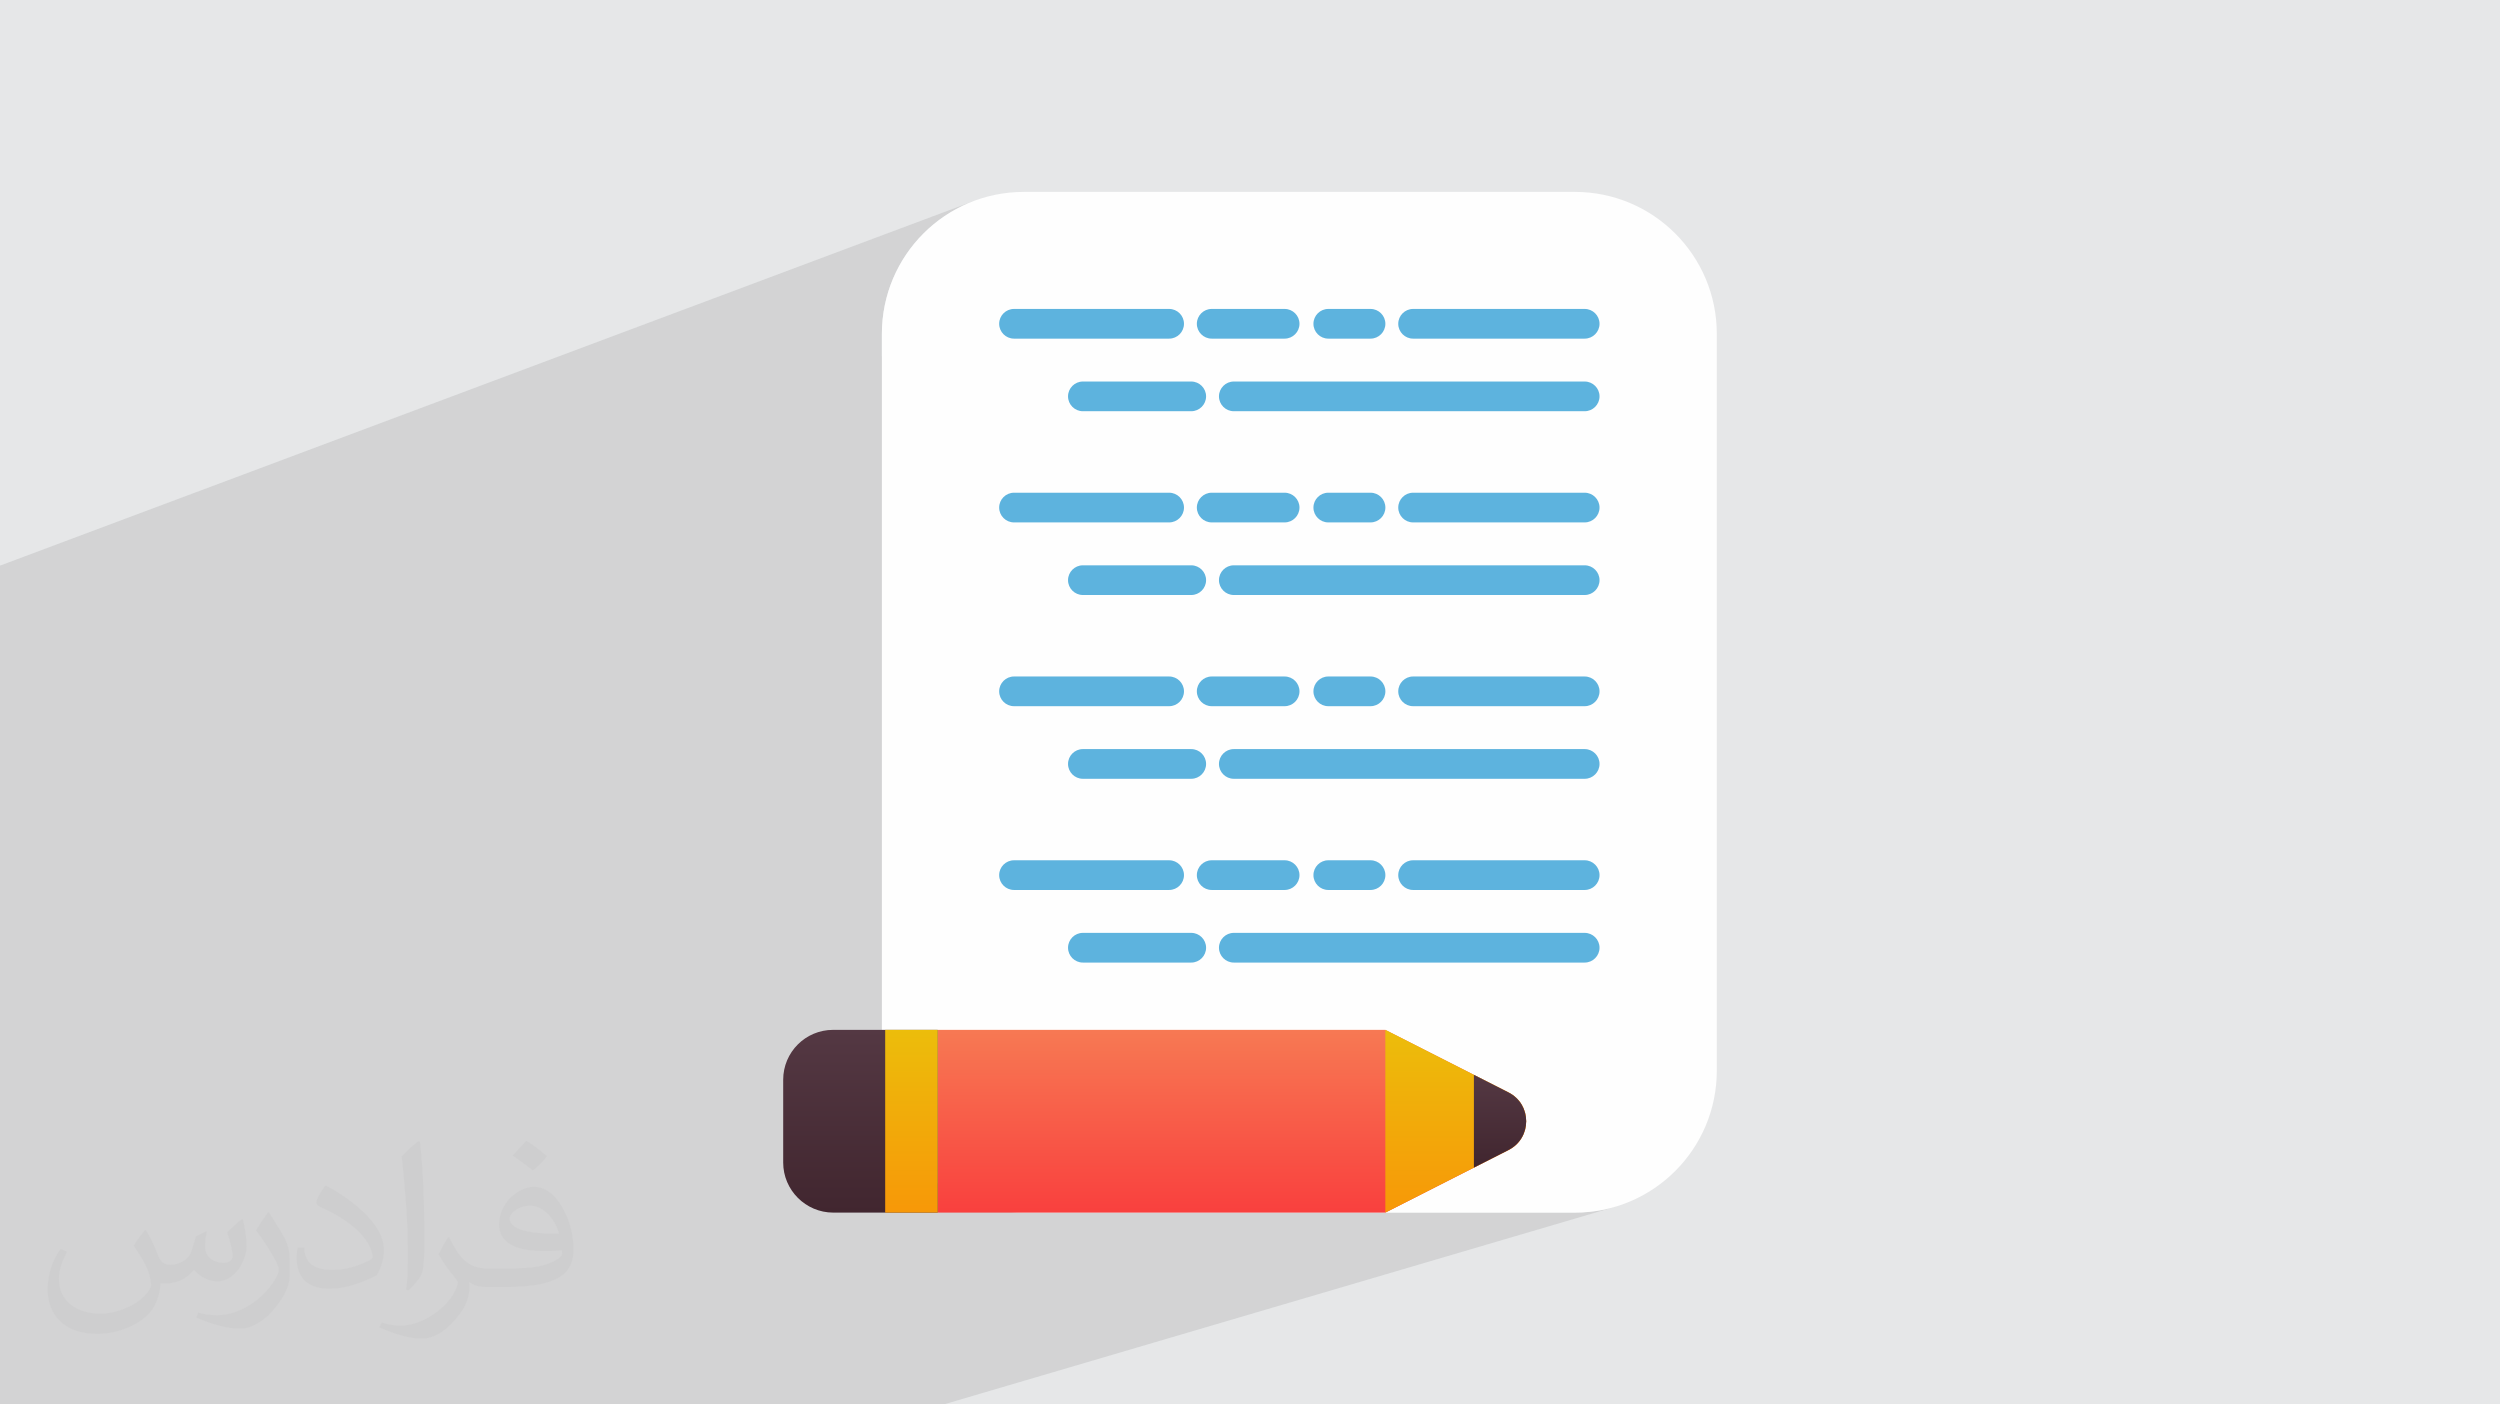<?xml version="1.0" encoding="UTF-8"?>
<!DOCTYPE svg PUBLIC "-//W3C//DTD SVG 1.0//EN" "http://www.w3.org/TR/2001/REC-SVG-20010904/DTD/svg10.dtd">
<!-- Creator: CorelDRAW -->
<svg xmlns="http://www.w3.org/2000/svg" xml:space="preserve" width="94.192mm" height="52.917mm" version="1.0" style="shape-rendering:geometricPrecision; text-rendering:geometricPrecision; image-rendering:optimizeQuality; fill-rule:evenodd; clip-rule:evenodd"
viewBox="0 0 9404.92 5283.66"
 xmlns:xlink="http://www.w3.org/1999/xlink"
 xmlns:xodm="http://www.corel.com/coreldraw/odm/2003">
 <defs>
  <style type="text/css">
   <![CDATA[
    .fil3 {fill:#FEFEFE;fill-rule:nonzero}
    .fil4 {fill:#5DB3DE;fill-rule:nonzero}
    .fil2 {fill:#373435;fill-opacity:0.031}
    .fil1 {fill:#2B2A29;fill-opacity:0.102}
    .fil0 {fill:#E6E7E8}
    .fil7 {fill:url(#id0);fill-rule:nonzero}
    .fil9 {fill:url(#id1);fill-rule:nonzero}
    .fil5 {fill:url(#id2);fill-rule:nonzero}
    .fil6 {fill:url(#id3);fill-rule:nonzero}
    .fil8 {fill:url(#id4);fill-rule:nonzero}
   ]]>
  </style>
  <linearGradient id="id0" gradientUnits="userSpaceOnUse" x1="3426.79" y1="4561.37" x2="3426.79" y2="3873.54">
   <stop offset="0" style="stop-opacity:1; stop-color:#F79808"/>
   <stop offset="1" style="stop-opacity:1; stop-color:#ECBD0B"/>
  </linearGradient>
  <linearGradient id="id1" gradientUnits="userSpaceOnUse" x1="5650.23" y1="4385.41" x2="5650.23" y2="4041.49">
   <stop offset="0" style="stop-opacity:1; stop-color:#41262F"/>
   <stop offset="1" style="stop-opacity:1; stop-color:#543843"/>
  </linearGradient>
  <linearGradient id="id2" gradientUnits="userSpaceOnUse" x1="4641.61" y1="4561.36" x2="4641.61" y2="3873.54">
   <stop offset="0" style="stop-opacity:1; stop-color:#F9403E"/>
   <stop offset="1" style="stop-opacity:1; stop-color:#F77953"/>
  </linearGradient>
  <linearGradient id="id3" gradientUnits="userSpaceOnUse" xlink:href="#id1" x1="3235.06" y1="4561.36" x2="3235.06" y2="3873.54">
  </linearGradient>
  <linearGradient id="id4" gradientUnits="userSpaceOnUse" xlink:href="#id0" x1="5485.43" y1="4561.36" x2="5485.43" y2="3873.54">
  </linearGradient>
 </defs>
 <g id="Layer_x0020_1">
  <polygon class="fil0" points="-0,0 9404.92,0 9404.92,5283.66 -0,5283.66 "/>
  <path class="fil1" d="M2570.07 5283.66l-299.28 0 -81.21 0 -172.69 0 -527.24 0 -2.28 0 -67.2 0 -241.13 0 -0.08 0 -0.03 0 -376.41 0 -132.51 0 -53 0 -119.12 0 -212.44 0 -237.62 0 -47.84 0 0 -53.49 0 -36.48 0 -66.02 0 -44.73 0 -31.04 0 -23.11 0 -14.22 0 -10.92 0 -1.71 0 -0.03 0 -2.93 0 -5.14 0 -2.32 0 -29.41 0 -15.46 0 -4.11 0 -0.82 0 -2.31 0 -35 0 -9.47 0 -12.09 0 -8.66 0 -6.81 0 -12.67 0 -6.44 0 -2.37 0 -20.58 0 -2.41 0 -4.47 0 -18.69 0 -24.19 0 -23.49 0 -13.73 0 -20.25 0 -2.43 0 -45.6 0 -60.48 0 -36.13 0 -45.77 0 -20.83 0 -14.13 0 -2.55 0 -75.01 0 -36.95 0 -8.51 0 -11.05 0 -2.57 0 -8.24 0 -14.63 0 -19.27 0 -2.55 0 -1.72 0 -38.09 0 -6.15 0 -14.44 0 -16.05 0 -0.84 0 -17.09 0 -2.61 0 -16.21 0 -14.45 0 -2.66 0 -14.4 0 -28.79 0 -6.67 0 -15.16 0 -15.02 0 -19.09 0 -2.68 0 -47.13 0 -43.18 0 -35.77 0 -67.21 0 -3.47 0 -34.34 0 -2.8 0 -66.97 0 -21.26 0 -15.3 0 -1.45 0 -16.95 0 -2.81 0 -16.36 0 -18.12 0 -2.78 0 -10.69 0 -33.95 0 -2.85 0 -16.79 0 -5.6 0 -11.02 0 -16.73 0 -2.83 0 -4.95 0 -35.79 0 -2.9 0 -5.67 0 -23.21 0 -10.16 0 -36.45 0 -17.92 0 -2.91 0 -48.71 0 -25.87 0 -35.4 0 -67.79 0 -27.83 0 -33.68 0 -3.05 0 -58.93 0 -20.34 0 -10.21 0 -5.63 0 -17.24 0 -3.05 0 -9.82 0 -16.98 0 -3.04 0 -19.66 0 -29.32 0 -0.48 0 -18.67 0 -0.01 0 -17.19 0 -15.54 0 -3.1 0 -50.79 0 -0.06 0 -3.1 0 -34.89 0 -36.07 0 -16.75 0 -3.17 0 -50.23 0 -164.15 0 -33.04 0 -3.3 0 -79.58 0 -348.5 3668.11 -1373.57 -24.25 9.57 -23.66 10.69 -23.04 11.79 -22.38 12.86 -21.67 13.9 -20.95 14.89 -20.18 15.86 -19.38 16.79 -18.55 17.68 -17.68 18.55 -16.79 19.38 -15.86 20.18 -14.89 20.95 -13.9 21.67 -12.86 22.38 -11.79 23.04 -10.69 23.66 -9.57 24.25 -8.4 24.83 -7.2 25.35 -5.96 25.84 -4.7 26.31 -3.39 26.74 -2.06 27.13 -0.7 27.5 0 84.62 475.37 -174.13 10.46 -3.27 11.22 -1.14 583.57 0 11.22 1.14 10.47 3.27 9.49 5.17 8.28 6.83 6.83 8.28 5.17 9.49 0.47 1.52 86.52 -31.28 10.46 -3.27 11.22 -1.14 274.36 0 11.22 1.14 10.46 3.27 9.49 5.17 8.28 6.83 6.84 8.28 5.16 9.49 0.82 2.63 90.28 -32.39 10.46 -3.27 11.22 -1.14 158.9 0 11.22 1.14 10.47 3.27 9.49 5.17 8.28 6.83 6.83 8.28 5.17 9.49 0.36 1.14 86.63 -30.9 10.46 -3.27 11.22 -1.14 645.49 0 11.22 1.14 10.46 3.27 9.49 5.17 8.28 6.83 6.84 8.28 5.16 9.49 3.28 10.47 1.14 11.22 -1.14 11.22 -3.28 10.46 -5.16 9.49 -6.84 8.28 -8.28 6.84 -9.49 5.16 -472.53 165.77 450.85 0 11.22 1.14 10.46 3.28 9.49 5.16 8.28 6.84 6.84 8.28 5.16 9.49 3.28 10.47 1.14 11.22 -1.14 11.22 -3.28 10.46 -5.16 9.49 -6.84 8.28 -8.28 6.84 -9.49 5.16 -898.38 310.96 71.06 0 11.22 1.14 10.47 3.28 9.49 5.16 8.28 6.84 6.83 8.28 5.17 9.49 0.06 0.21 86.93 -29.97 10.46 -3.28 11.22 -1.14 645.49 0 11.22 1.14 10.46 3.28 9.49 5.16 8.28 6.84 6.84 8.28 5.16 9.49 3.28 10.46 1.14 11.22 -1.14 11.22 -3.28 10.46 -5.16 9.49 -6.84 8.28 -8.28 6.84 -9.49 5.16 -489.06 165.78 467.37 0 11.22 1.14 10.46 3.28 9.49 5.16 8.28 6.84 6.84 8.28 5.16 9.49 3.28 10.46 1.14 11.22 -1.14 11.22 -3.28 10.46 -5.16 9.49 -6.84 8.28 -8.28 6.84 -9.49 5.16 -930.19 310.96 102.87 0.01 11.22 1.14 10.47 3.27 9.49 5.17 8.28 6.83 6.83 8.28 4.79 8.8 87.37 -29.08 10.46 -3.28 11.22 -1.14 645.49 0.01 11.22 1.14 10.46 3.27 9.49 5.17 8.28 6.83 6.84 8.28 5.16 9.49 3.28 10.47 1.14 11.22 -1.14 11.22 -3.28 10.46 -5.16 9.49 -6.84 8.28 -8.28 6.84 -9.49 5.16 -506.74 165.78 485.06 0 11.22 1.14 10.46 3.27 9.49 5.17 8.28 6.83 6.84 8.28 5.16 9.49 3.28 10.47 1.14 11.22 -1.14 11.22 -3.28 10.46 -5.16 9.49 -6.84 8.28 -8.28 6.84 -9.49 5.16 -946.51 305.22 -2.04 5.74 121.23 0 11.22 1.14 10.47 3.28 9.49 5.16 8.28 6.84 6.83 8.28 4.31 7.91 87.85 -28.19 10.46 -3.28 11.22 -1.14 645.49 0 11.22 1.14 10.46 3.28 9.49 5.16 8.28 6.84 6.84 8.28 5.16 9.49 3.28 10.46 1.14 11.22 -1.14 11.22 -3.28 10.46 -5.16 9.49 -6.84 8.28 -8.28 6.84 -9.49 5.16 -525.77 165.78 504.09 0 11.22 1.14 10.46 3.28 9.49 5.16 8.28 6.84 6.84 8.28 5.16 9.49 3.28 10.46 1.14 11.22 -1.14 11.22 -3.28 10.46 -5.16 9.49 -6.84 8.28 -8.28 6.84 -9.49 5.16 -10.46 3.28 -1207.31 375.03 -7.08 19.93 453.25 -140.66 0 271.16 333.19 -101.83 0 348.78 -333.19 99.82 0 69.52 0.01 0 712.76 0 27.5 -0.7 27.13 -2.06 26.74 -3.39 26.31 -4.7 25.84 -5.96 25.35 -7.2 -1686.58 496.47 -88.52 249.43 88.52 -249.43 -585.3 172.29 -36.39 77.14 36.39 -77.14 -125.93 37.07 -12.39 40.07 12.39 -40.07 -136.13 40.07 -74.05 0 -447.19 0 -36.2 0 -199.47 0 -0.01 0 -101.23 0 -121.08 0zm1427.64 -1050.15l-5.98 19.36 315.79 -98 9.73 -20.62 -319.54 99.26zm-5.98 19.36l5.98 -19.36 -470.11 146.04 0 17.35 464.13 -144.03zm1044.96 -1022.29l-17.81 5.74 15.78 0 2.04 -5.74zm-271.27 764.46l-448.17 139.21 -9.73 20.62 450.82 -139.9 7.08 -19.93z"/>
  <path class="fil2" d="M548.54 4627.69c17.95,27.21 29.6,53.36 40.96,82.43 8.45,16.91 12.93,48.09 52.57,48.09 11.61,0 28.28,-3.42 43.06,-11.61 16.63,-8.73 29.32,-21.94 35.94,-42l15.85 -53.36 38.57 -19.02 2.64 2.64c-5.27,20.09 -6.59,39.36 -6.59,54.43 0,44.63 38.57,61.56 69.22,61.56 17.95,0 34.09,-8.73 34.09,-25.11 0,-21.13 -8.98,-57.06 -20.62,-89.29 17.95,-17.95 35.94,-35.94 56.53,-50.47l3.17 1.6c8.98,38.04 14,75.56 14,100.66 0,24.57 -10.83,51.79 -19.81,69.49 -18.49,34.87 -51.25,62.62 -90.87,62.62 -30.1,0 -63.65,-15.07 -86.66,-43.06l-1.32 0c-21.66,26.96 -55.22,51.25 -108.86,51.25l-16.63 0c-2.64,35.41 -10.29,60.49 -21.94,82.95 -31.95,62.34 -126.81,106.47 -216.1,106.47 -124.17,0 -186.51,-71.59 -186.51,-166.96 0,-58.91 19.27,-113.6 48.88,-152.42l24.29 10.04c-18.49,35.41 -30.91,68.68 -30.91,101.45 0,89.29 72.66,131.83 156.4,131.83 77.68,0 173.83,-49.41 191.28,-106.72 -6.59,-62.62 -30.1,-91.93 -66.04,-148.99 10.83,-19.02 24.83,-38.04 42.28,-58.38l3.17 0 0 0 0 0 -0.02 -0.09zm1432.13 -336.04c26.15,16.39 51.79,35.66 76.87,57.85 -14,19.81 -31.45,37.79 -53.11,53.64 -25.11,-20.34 -50.19,-37.79 -75.84,-56.27 17.42,-19.55 34.62,-38.29 52.04,-55.22l0 0 0 0 0 0 0 0 0 0 0.03 0zm13.47 244.11c-42.28,0 -76.87,27.75 -76.87,48.34 0,44.13 84.53,57.85 185.72,57.31 -12.68,-51.79 -57.06,-105.68 -108.86,-105.68l0.01 0.03zm-94.86 236.19c54.96,0 103.04,-1.6 139.74,-10.83 40.96,-10.29 75.56,-30.91 75.56,-45.17 0,-3.7 0,-8.19 -1.32,-11.89 -22.98,2.11 -49.41,2.11 -72.38,2.11 -74.49,0 -131.55,-16.91 -154.02,-58.66 -5.55,-11.61 -9.51,-24.57 -9.51,-39.36 0,-40.43 17.42,-79.79 48.09,-107 25.61,-22.45 53.89,-36.44 82.67,-36.44 52.04,0 93.51,41.75 122.57,107.54 15.85,35.94 26.68,77.4 26.68,129.72 0,34.87 -9.51,64.19 -31.17,85.85 -40.43,39.11 -114.92,53.89 -229.04,53.89l-51.79 0 0 0 -13.47 0c-28.28,0 -48.62,-5.02 -64.72,-17.42l-2.64 0c0.79,6.59 1.32,12.93 1.32,19.02 0,25.61 -8.45,58.38 -25.61,84.53 -50.72,75.3 -105.68,108.04 -153.24,108.04 -48.09,0 -107,-18.49 -160.11,-42.54l9.51 -18.49c17.17,7.13 40.96,11.89 73.7,11.89 85.85,0 198.66,-82.43 212.66,-163 -3.17,-6.59 -8.98,-15.32 -17.17,-24.57 -25.11,-29.85 -40.96,-54.68 -55.75,-80.83 12.68,-25.11 24.29,-45.17 35.13,-63.4l4.49 -0.53c36.72,74.77 69.99,117.55 144.23,117.55l11.61 0 0 0 53.89 0 0 0 0 0 0 0 0 0 0 0 0.09 0.01zm-371.98 79c6.34,-34.34 6.87,-72.91 6.87,-108.86l0 -53.36c0,-99.6 -12.68,-244.36 -22.98,-338.68 17.95,-19.27 43.06,-42 62.87,-57.31l5.81 1.6c13.47,118.62 16.63,256 16.63,383.06 0,33.3 -1.32,65.79 -4.49,89.55 -1.85,30.1 -19.27,52.83 -56.53,87.7l-8.19 -3.7zm-382.8 -157.19c1.85,46.77 24.83,83.49 105.15,83.49 49.93,0 92.19,-12.93 138.96,-35.13 8.45,-3.7 12.93,-8.73 12.93,-12.93 0,-29.32 -22.45,-68.15 -60.23,-103.55 -36.72,-33.3 -85.34,-62.62 -130.76,-82.18 -15.6,-6.59 -20.62,-13.47 -20.62,-20.09 0,-13.47 17.95,-41.75 32.77,-62.09l5.02 -0.53c52.04,27.21 110.17,67.64 153.24,112.53 39.11,41.47 63.4,83.49 63.4,129.19 0,33.81 -10.29,65.51 -26.96,95.11 -57.06,28.79 -117.83,50.72 -178.06,50.72 -73.17,0 -123.1,-34.34 -123.1,-114.92 0,-8.73 0,-22.19 3.17,-39.64l25.11 0 0 0 0 0 0 0 0 0 0 0 -0.02 0zm-132.37 -132.9l45.45 73.45c16.63,27.21 32.23,56.81 32.23,103.55l0 59.7c0,48.34 -30.91,100.13 -80.83,151.38 -39.11,34.62 -73.7,49.41 -105.68,49.41 -47.55,0 -101.98,-14.79 -164.85,-41.75l7.13 -18.49c19.81,5.27 42.79,9.77 71.06,9.77 90.36,-0.53 182.8,-66.57 225.08,-147.15 5.02,-9.26 6.87,-17.95 6.87,-24.04 0,-9.26 -5.02,-19.55 -8.98,-28.79 -22.98,-43.31 -48.62,-82.95 -76.87,-119.68 14.79,-23.25 29.6,-45.7 45.7,-67.9l3.7 0.53 0 0 0 0 0 0 0 0 0 0 -0.02 0.01z"/>
  <g id="_2314427973680">
   <path class="fil3" d="M3317.61 1256.1l0 2771.46c0,295.09 239.12,534.21 534.2,534.21l2072.55 0c295.08,0 534.2,-239.12 534.2,-534.21l0 -2771.46c0,-295.09 -239.12,-534.21 -534.2,-534.21l-2072.55 0.01c-295.08,0 -534.2,239.12 -534.2,534.2l0 0z"/>
   <path class="fil4" d="M5260.16 1218.06c0,30.72 25.14,55.87 55.87,55.87l645.48 0c30.72,0 55.87,-25.15 55.87,-55.87 0,-30.73 -25.14,-55.87 -55.87,-55.87l-645.49 0c-30.71,0 -55.86,25.13 -55.86,55.87z"/>
   <path class="fil4" d="M4941.1 1218.06c0,30.72 25.15,55.87 55.87,55.87l158.91 0c30.73,0 55.87,-25.15 55.87,-55.87 0,-30.73 -25.13,-55.87 -55.87,-55.87l-158.9 0c-30.72,0 -55.87,25.13 -55.87,55.87l-0.01 0z"/>
   <path class="fil4" d="M4502.5 1218.06c0,30.72 25.15,55.87 55.87,55.87l274.36 0c30.72,0 55.87,-25.15 55.87,-55.87 0,-30.73 -25.14,-55.87 -55.87,-55.87l-274.36 0c-30.72,0 -55.87,25.13 -55.87,55.87z"/>
   <path class="fil4" d="M3758.81 1218.06c0,30.72 25.15,55.87 55.87,55.87l583.56 0c30.73,0 55.87,-25.15 55.87,-55.87 0,-30.73 -25.13,-55.87 -55.87,-55.87l-583.57 0c-30.71,0 -55.86,25.13 -55.86,55.87l0 0z"/>
   <path class="fil4" d="M4585.69 1491.15c0,30.71 25.14,55.87 55.87,55.87l1319.95 0c30.72,0 55.87,-25.15 55.87,-55.87 0,-30.73 -25.14,-55.88 -55.87,-55.88l-1319.96 0c-30.71,0 -55.86,25.14 -55.86,55.88l0 0z"/>
   <path class="fil4" d="M4017.89 1491.15c0,30.71 25.14,55.87 55.87,55.87l407.65 0c30.72,0 55.87,-25.15 55.87,-55.87 0,-30.73 -25.14,-55.88 -55.87,-55.88l-407.65 0c-30.72,0 -55.87,25.14 -55.87,55.88z"/>
   <path class="fil4" d="M5260.16 1909.43c0,30.72 25.14,55.87 55.87,55.87l645.48 0c30.72,0 55.87,-25.14 55.87,-55.87 0,-30.72 -25.14,-55.87 -55.87,-55.87l-645.49 0c-30.71,0 -55.86,25.14 -55.86,55.87z"/>
   <path class="fil4" d="M4941.1 1909.43c0,30.72 25.15,55.87 55.87,55.87l158.91 0c30.73,0 55.87,-25.14 55.87,-55.87 0,-30.72 -25.13,-55.87 -55.87,-55.87l-158.9 0c-30.72,0 -55.87,25.14 -55.87,55.87l-0.01 0z"/>
   <path class="fil4" d="M4502.5 1909.43c0,30.72 25.15,55.87 55.87,55.87l274.36 0c30.72,0 55.87,-25.14 55.87,-55.87 0,-30.72 -25.14,-55.87 -55.87,-55.87l-274.36 0c-30.72,0 -55.87,25.14 -55.87,55.87z"/>
   <path class="fil4" d="M3758.81 1909.43c0,30.72 25.15,55.87 55.87,55.87l583.56 0c30.73,0 55.87,-25.14 55.87,-55.87 0,-30.72 -25.13,-55.87 -55.87,-55.87l-583.57 0c-30.71,0 -55.86,25.14 -55.86,55.87l0 0z"/>
   <path class="fil4" d="M4585.69 2182.53c0,30.72 25.14,55.87 55.87,55.87l1319.95 0c30.72,0 55.87,-25.14 55.87,-55.87 0,-30.72 -25.14,-55.87 -55.87,-55.87l-1319.96 0c-30.71,0 -55.86,25.14 -55.86,55.87l0 0z"/>
   <path class="fil4" d="M4017.89 2182.53c0,30.72 25.14,55.87 55.87,55.87l407.65 0c30.72,0 55.87,-25.14 55.87,-55.87 0,-30.72 -25.14,-55.87 -55.87,-55.87l-407.65 0c-30.72,0 -55.87,25.14 -55.87,55.87z"/>
   <path class="fil4" d="M5260.16 2600.81c0,30.72 25.14,55.87 55.87,55.87l645.48 0c30.72,0 55.87,-25.15 55.87,-55.87 0,-30.73 -25.14,-55.87 -55.87,-55.87l-645.49 -0.01c-30.71,0 -55.86,25.14 -55.86,55.88l0 0z"/>
   <path class="fil4" d="M4941.1 2600.81c0,30.72 25.15,55.87 55.87,55.87l158.91 0c30.73,0 55.87,-25.15 55.87,-55.87 0,-30.73 -25.13,-55.87 -55.87,-55.87l-158.9 -0.01c-30.72,0 -55.87,25.14 -55.87,55.88l-0.01 0z"/>
   <path class="fil4" d="M4502.5 2600.81c0,30.72 25.15,55.87 55.87,55.87l274.36 0c30.72,0 55.87,-25.15 55.87,-55.87 0,-30.73 -25.14,-55.87 -55.87,-55.87l-274.36 -0.01c-30.72,0 -55.87,25.14 -55.87,55.88l0 0z"/>
   <path class="fil4" d="M3758.81 2600.81c0,30.72 25.15,55.87 55.87,55.87l583.56 0c30.73,0 55.87,-25.15 55.87,-55.87 0,-30.73 -25.13,-55.87 -55.87,-55.87l-583.57 -0.01c-30.71,0 -55.86,25.14 -55.86,55.88l0 0z"/>
   <path class="fil4" d="M4585.69 2873.91c0,30.71 25.14,55.87 55.87,55.87l1319.95 0c30.72,0 55.87,-25.15 55.87,-55.87 0,-30.73 -25.14,-55.87 -55.87,-55.87l-1319.96 -0.01c-30.71,0 -55.86,25.14 -55.86,55.87l0 0.01z"/>
   <path class="fil4" d="M4017.89 2873.91c0,30.71 25.14,55.87 55.87,55.87l407.65 0c30.72,0 55.87,-25.15 55.87,-55.87 0,-30.73 -25.14,-55.87 -55.87,-55.87l-407.65 -0.01c-30.72,0 -55.87,25.14 -55.87,55.87l0 0.01z"/>
   <path class="fil4" d="M5260.16 3292.19c0,30.72 25.14,55.87 55.87,55.87l645.48 0c30.72,0 55.87,-25.14 55.87,-55.87 0,-30.72 -25.14,-55.87 -55.87,-55.87l-645.49 0c-30.71,0 -55.86,25.14 -55.86,55.87z"/>
   <path class="fil4" d="M4941.1 3292.19c0,30.72 25.15,55.87 55.87,55.87l158.91 0c30.73,0 55.87,-25.14 55.87,-55.87 0,-30.72 -25.13,-55.87 -55.87,-55.87l-158.9 0c-30.72,0 -55.87,25.14 -55.87,55.87l-0.01 0z"/>
   <path class="fil4" d="M4502.5 3292.19c0,30.72 25.15,55.87 55.87,55.87l274.36 0c30.72,0 55.87,-25.14 55.87,-55.87 0,-30.72 -25.14,-55.87 -55.87,-55.87l-274.36 0c-30.72,0 -55.87,25.14 -55.87,55.87z"/>
   <path class="fil4" d="M3758.81 3292.19c0,30.72 25.15,55.87 55.87,55.87l583.56 0c30.73,0 55.87,-25.14 55.87,-55.87 0,-30.72 -25.13,-55.87 -55.87,-55.87l-583.57 0c-30.71,0 -55.86,25.14 -55.86,55.87l0 0z"/>
   <path class="fil4" d="M4585.69 3565.28c0,30.72 25.14,55.87 55.87,55.87l1319.95 0c30.72,0 55.87,-25.15 55.87,-55.87 0,-30.72 -25.14,-55.87 -55.87,-55.87l-1319.96 0c-30.71,0 -55.86,25.14 -55.86,55.87l0 0z"/>
   <path class="fil4" d="M4017.89 3565.28c0,30.72 25.14,55.87 55.87,55.87l407.65 0c30.72,0 55.87,-25.15 55.87,-55.87 0,-30.72 -25.14,-55.87 -55.87,-55.87l-407.65 0c-30.72,0 -55.87,25.14 -55.87,55.87z"/>
   <path class="fil5" d="M3527.6 4561.77l1684 0 463.6 -235.3c88.41,-45.16 88.41,-171.71 0,-216.86l-463.6 -235.29 -1684 0 0 687.46z"/>
   <path class="fil6" d="M3527.52 4561.77l-392.94 0c-103.52,0 -188.24,-84.71 -188.24,-188.25l0 -311.61c0,-103.61 84,-187.61 187.61,-187.61l393.56 0 0 687.46z"/>
   <polygon class="fil7" points="3527.52,3874.3 3330.04,3874.3 3330.04,4561.76 3527.52,4561.76 "/>
   <path class="fil8" d="M5211.59 4561.77l463.45 -235.55c88.5,-44.97 88.5,-171.38 0,-216.35l-463.45 -235.55 0 687.46z"/>
   <path class="fil9" d="M5544.78 4043.65l130.26 66.21c88.51,44.97 88.51,171.38 0,216.36l-130.26 66.21 0 -348.78z"/>
  </g>
 </g>
</svg>
